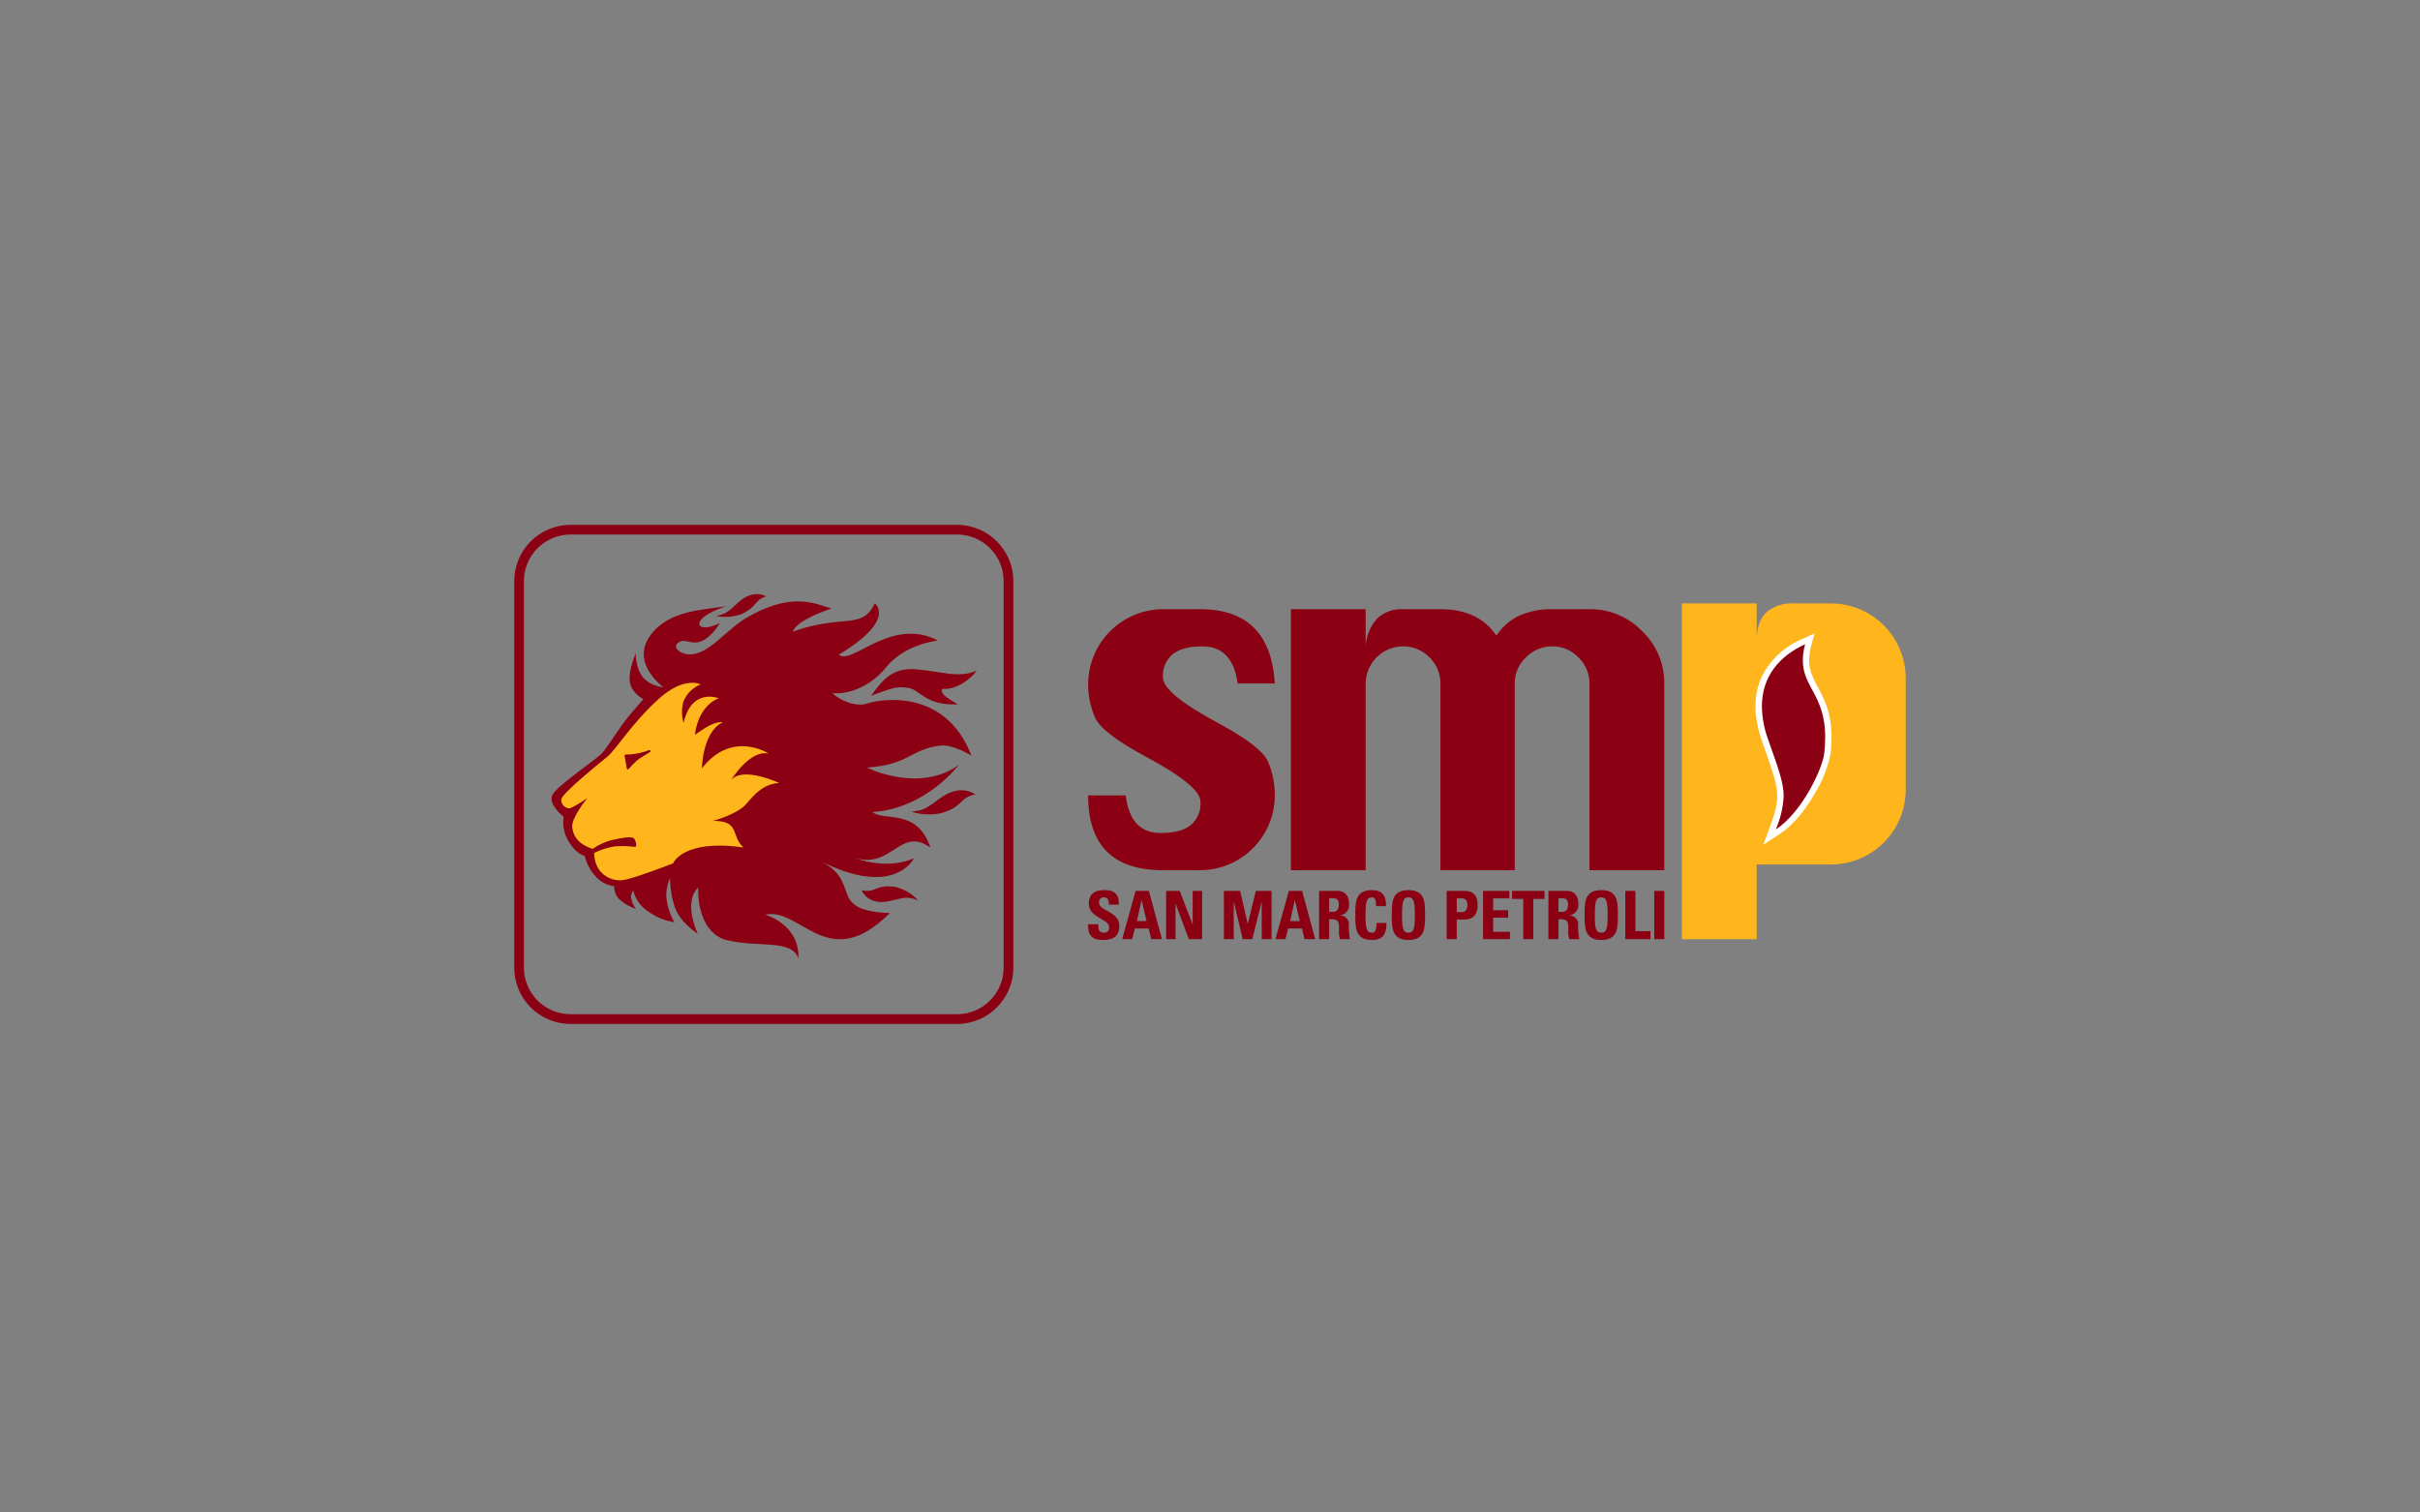 <?xml version="1.0" encoding="utf-8"?>
<!-- Generator: Adobe Illustrator 25.4.1, SVG Export Plug-In . SVG Version: 6.00 Build 0)  -->
<svg version="1.1" id="Livello_1" xmlns="http://www.w3.org/2000/svg" xmlns:xlink="http://www.w3.org/1999/xlink" x="0px" y="0px"
	 viewBox="0 0 400 250" enable-background="new 0 0 400 250" xml:space="preserve">
<rect x="0" y="0" width="400" height="250" fill="#808080" stroke="none"/>
<g>
	<path fill="#8B0013" d="M131.961,158.433c-1.091-3.274-6.683-1.754-11.835-3.043c-4.015-1.005-4.864-6.005-4.696-8.709
		c-2.614,2.448-0.097,7.662-0.097,7.662s-2.945-1.851-3.793-4.395c-0.513-1.555-0.779-3.182-0.79-4.819
		c-0.398,0.897-0.614,1.864-0.633,2.845c0.097,1.57,0.558,3.095,1.346,4.455c-1.472-0.206-2.873-0.763-4.084-1.625
		c-1.349-0.782-2.326-2.075-2.711-3.586c-0.286,0.34-0.413,0.785-0.349,1.225c0.114,0.65,0.385,1.262,0.79,1.783
		c-0.917-0.303-1.77-0.771-2.518-1.382c-0.708-0.58-1.101-1.46-1.06-2.374c-1.231-0.13-2.362-0.739-3.148-1.695
		c-0.854-0.939-1.452-2.083-1.737-3.32c0,0-1.303-0.157-2.608-2.29c-0.774-1.235-1.083-2.706-0.869-4.148
		c0,0-2.564-2.015-1.896-3.556c0.667-1.542,7.354-5.926,8.296-7.03c0.91-1.067,2.925-4.267,4.031-5.65
		c1.107-1.383,2.751-3.206,2.751-3.206s-2.036-1.056-2.263-2.942c-0.227-1.886,0.981-4.6,0.981-4.6s-0.009,3.123,1.737,4.45
		c0.843,0.616,1.83,1.005,2.866,1.13c0,0-5.381-3.869-2.316-8.384c3.002-4.425,8.988-4.401,12.707-5.034
		c0,0-4.752,1.456-4.462,3.104c0.29,0.579,1.455,0.579,3.391-0.291c-3.298,5.045-5.219,2.451-6.499,3.006
		c-1.593,0.691-0.408,1.985,1.261,2.134c3.298,0.292,6.1-4,9.726-6.086c7.378-4.243,11.1-2.335,13.934-1.489
		c0,0-5.837,1.915-6.352,3.819c8.401-2.97,11.475-0.213,13.524-4.668c0,0,3.688,2.688-5.943,8.487
		c2.185,1.839,8.606-6.364,16.393-2.334c0,0-5.449,0.514-8.606,4.455c-2.388,2.977-5.955,4.482-8.811,4.243
		c1.075,1.158,3.894,2.335,5.676,1.721c2.252-0.775,12.97-2.569,17.273,8.602c0,0-3.06-1.916-5.128-1.66
		c-5.08,0.635-5.063,3.134-12.143,3.639c0,0,8.53,4.308,15.163-0.424c0,0-5.366,7.185-14.274,7.779
		c2.025,1.571,7.408-0.688,9.594,5.86c-4.918-3.537-6.342,3.465-12.352,1.768c0,0,5.072,2.028,9.636,0c0,0-3.212,6.762-15.722,0.338
		c7.439,3.551,1.014,8.285,11.73,8.729c-10.21,10.206-14.681-1.03-20.606,0.259c0,0,5.751,1.576,5.493,7.243"/>
	<path fill="#FFB61C" d="M122.895,140.083c-2.134-1.843-0.485-4.466-5.077-4.395c0,0,4.02-1.057,5.51-2.782s2.868-3.315,5.459-3.487
		c0,0-5.9-2.779-7.904-0.53c0,0,2.998-4.982,6.168-4.336c0,0-6.069-3.961-11.032,2.448c0,0,0.065-5.995,3.432-7.609
		c-1.674-0.318-4.618,2.194-4.594,2.028c0.679-5.049,3.95-6.002,3.95-6.002s-4.466-1.833-5.82,4.072
		c-0.34-1.148-0.349-2.368-0.026-3.521c0.514-1.301,1.544-2.331,2.845-2.845c0,0-2.687-1.423-6.892,2.368
		c-4.585,4.135-7.09,8.449-8.602,9.654c0,0-7.59,6.047-7.542,7.015c-0.024,0.743,0.528,1.378,1.267,1.458
		c0.567,0,3.031-1.685,3.031-1.685s-2.604,3.143-2.489,4.752c0.205,2.876,3.391,3.62,3.391,3.62
		c0.937-0.659,1.985-1.145,3.093-1.432c1.659-0.377,3.437-0.702,3.752-0.267c0.315,0.435,0.514,1.343,0.158,1.382
		c-1.139-0.152-2.292-0.18-3.437-0.083c-1.152,0.193-2.27,0.553-3.319,1.068c-0.038,1.154,0.357,2.281,1.107,3.16
		c1.117,1.223,2.846,1.681,4.422,1.17c2.372-0.594,7.507-2.602,7.507-2.602s1.596-4.058,11.637-2.625"/>
	<path fill="#8B0013" d="M150.163,113.71c-1.93-0.308-2.518-0.05-6.181,1.288c1.803-2.446,3.4-4.752,7.609-4.355
		c4.209,0.396,6.986,1.489,9.855,0.199c-1.067,1.5-3.556,3.255-5.617,2.998c-1.03,0.902,2.706,2.564,2.447,2.576
		C152.997,116.672,152.095,114.016,150.163,113.71"/>
	<path fill="#8B0013" d="M161.215,131.312c-1.432-0.942-3.466-1.092-5.828,0.634c-2.362,1.726-2.609,1.969-4.733,2.224
		c1.614,0.509,3.333,0.585,4.985,0.22C159.322,133.275,158.538,131.826,161.215,131.312"/>
	<path fill="#8B0013" d="M142.386,147.127c0.719,1.43,2.233,2.388,4.777,1.78c2.544-0.608,2.835-0.728,4.586-0.1
		c-1.009-1.096-2.322-1.867-3.771-2.214C144.665,146.113,144.674,147.739,142.386,147.127"/>
	<path fill="#8B0013" d="M126.638,98.575c-1.236-0.631-2.887-0.571-4.632,1.03c-1.744,1.6-1.925,1.82-3.613,2.212
		c1.344,0.266,2.735,0.174,4.033-0.267c2.866-1.225,2.106-2.316,4.218-2.977"/>
	<path fill="#8B0013" d="M94.294,86.753c-5.13,0.005-9.287,4.162-9.294,9.292v63.908c0.006,5.13,4.164,9.288,9.294,9.293h63.907
		c5.13-0.006,9.287-4.163,9.293-9.293V96.046c-0.006-5.13-4.164-9.287-9.294-9.292L94.294,86.753z M86.602,159.949V96.041
		c0.005-4.246,3.446-7.686,7.692-7.692h63.907c4.246,0.005,7.686,3.446,7.692,7.692v63.908c-0.005,4.246-3.446,7.686-7.692,7.692
		H94.294c-4.245-0.005-7.685-3.443-7.693-7.688L86.602,159.949z"/>
	<path fill="#8B0013" d="M107.506,124.081c-0.041-0.082-0.137-0.12-0.222-0.088c-0.675,0.251-1.371,0.443-2.08,0.572
		c-0.584,0.113-1.178,0.165-1.773,0.154c-0.055-0.005-0.108,0.016-0.146,0.056c-0.037,0.04-0.053,0.095-0.044,0.149l0.361,2.099
		c0.017,0.096,0.11,0.16,0.206,0.143c0.04-0.007,0.077-0.029,0.104-0.06c0.43-0.51,0.896-0.989,1.394-1.432
		c0.538-0.426,2.115-1.356,2.131-1.365C107.515,124.263,107.546,124.164,107.506,124.081z"/>
	<g transform="translate(114.686 15.71)">
		<path fill="#8B0013" d="M135.686,128.126h-12.284V97.265c0.017-1.631-0.639-3.196-1.815-4.326
			c-1.155-1.186-2.748-1.843-4.403-1.815c-3.38,0.028-6.113,2.761-6.141,6.141v30.861H98.684V84.983h12.359v6.141
			c0.092-1.716,0.771-3.349,1.922-4.625c1.145-1.052,2.665-1.599,4.218-1.516h6.218c4.19,0,7.274,1.455,9.249,4.366
			c0.927-1.428,2.234-2.568,3.775-3.293c1.724-0.756,3.594-1.123,5.476-1.075h6.143c3.272-0.035,6.416,1.276,8.693,3.626
			c2.372,2.25,3.7,5.387,3.665,8.656v30.861h-12.356V97.265c0.005-1.618-0.65-3.168-1.813-4.293
			c-1.122-1.193-2.692-1.864-4.33-1.849c-1.642-0.015-3.218,0.641-4.366,1.815c-1.195,1.12-1.866,2.689-1.851,4.326L135.686,128.126
			z"/>
		<path fill="#8B0013" d="M96.025,97.265h-6.14c-0.546-4.093-2.495-6.14-5.847-6.141c-2.174,0-3.802,0.432-4.885,1.296
			c-1.119,0.938-1.724,2.353-1.628,3.81c0,1.774,2.984,4.266,8.952,7.475c4.886,2.615,7.7,4.785,8.441,6.512
			c0.743,1.756,1.119,3.645,1.107,5.551c-0.012,6.82-5.538,12.345-12.358,12.357h-6.142c-8.237-0.001-12.355-4.12-12.355-12.357
			h6.212c0.496,4.143,2.421,6.215,5.775,6.216c2.219,0,3.872-0.433,4.957-1.299c1.13-0.961,1.735-2.403,1.63-3.882
			c0-1.729-2.985-4.197-8.956-7.402c-4.884-2.614-7.709-4.785-8.473-6.513c-0.769-1.748-1.159-3.64-1.145-5.55
			c0.044-6.807,5.551-12.314,12.358-12.358h6.142c7.746,0,11.866,4.094,12.358,12.282"/>
		<path fill="#FFB61C" d="M163.314,84.037h12.357v6.138c0-2.068,0.519-3.612,1.555-4.623c1.267-1.094,2.916-1.639,4.585-1.515h6.219
			c6.762,0.052,12.231,5.52,12.284,12.282v18.502c-0.015,6.79-5.494,12.303-12.284,12.36h-12.359v12.356h-12.357V84.037z"/>
		<path fill="#8B0013" d="M179.131,121.788c4.535-2.961,7.94-10.401,8.226-12.882c0.111-0.921,0.168-1.848,0.172-2.776
			c0.034-2.835-0.733-5.621-2.213-8.039c-0.908-1.383-1.425-2.986-1.497-4.638c0.013-0.872,0.139-1.738,0.374-2.577l0.263-1.002
			l-1.015,0.467c-3.895,1.791-9.903,6.291-6.379,16.321l0.373,1.064c2.553,7.229,2.882,8.157,0.888,13.523l-0.524,1.406
			L179.131,121.788z"/>
		<path fill="#FFFFFF" d="M176.781,123.909l2.657-1.737c2.614-1.705,4.632-4.613,5.857-6.752c1.223-1.992,2.097-4.178,2.583-6.464
			c0.691-5.904-0.851-8.767-2.088-11.074c-1.091-2.023-1.951-3.622-1.087-6.897l0.528-2.001l-2.03,0.933
			c-2.909,1.209-5.287,3.423-6.699,6.239c-1.39,3.011-1.372,6.594,0.052,10.649l0,0c0.13,0.371,0.254,0.725,0.375,1.065
			c2.504,7.097,2.825,8.008,0.887,13.226L176.781,123.909z M186.999,106.142c-0.002,0.908-0.057,1.816-0.165,2.718
			c-0.284,2.462-3.639,9.688-8.01,12.543c0.768-1.744,1.212-3.613,1.313-5.517c0-2.256-0.881-4.56-2.571-9.364
			c-0.65-1.755-0.999-3.608-1.031-5.479c0-5.034,3.001-8.368,7.148-10.274c-0.244,0.877-0.372,1.783-0.382,2.693
			c0.007,4.431,3.699,5.775,3.704,12.681"/>
		<g transform="translate(0 57.288)">
			<path fill="#8B0013" d="M67.544,82.366c-2.068,0-2.452-1.215-2.364-2.596h1.668c0,0.763,0.032,1.406,0.949,1.406
				c0.439,0.028,0.818-0.306,0.846-0.745c0.003-0.055,0.001-0.11-0.007-0.164c0-1.437-3.358-1.523-3.358-3.9
				c0-1.247,0.596-2.241,2.629-2.241c1.624,0,2.43,0.729,2.32,2.399h-1.624c0-0.596-0.099-1.203-0.774-1.203
				c-0.425-0.05-0.81,0.253-0.86,0.678c-0.007,0.057-0.007,0.115-0.001,0.172c0,1.512,3.357,1.38,3.357,3.887
				C70.326,82.126,68.81,82.366,67.544,82.366z"/>
			<path fill="#8B0013" d="M70.802,82.237l2.21-7.974h2.198l2.164,7.974h-1.757l-0.442-1.767h-2.276l-0.452,1.767H70.802z
				 M74.017,75.798h-0.021l-0.763,3.447h1.591L74.017,75.798z"/>
			<path fill="#8B0013" d="M78.059,82.237v-7.974h2.252l2.121,5.522h0.022v-5.522h1.558v7.974h-2.199l-2.176-5.833h-0.021v5.833
				H78.059z"/>
			<path fill="#8B0013" d="M87.614,82.237v-7.974h2.683l1.249,5.424h0.022l1.323-5.424h2.597v7.974h-1.624v-6.153h-0.023
				l-1.535,6.153h-1.59l-1.459-6.153h-0.023v6.153H87.614z"/>
			<path fill="#8B0013" d="M96.132,82.237l2.208-7.974h2.199l2.165,7.974h-1.758l-0.441-1.767H98.23l-0.454,1.767H96.132z
				 M99.346,75.798h-0.022l-0.763,3.447h1.592L99.346,75.798z"/>
			<path fill="#8B0013" d="M105.012,82.237h-1.667v-7.974h3.081c1.137,0,1.868,0.728,1.868,2.087
				c0.137,0.941-0.514,1.814-1.454,1.952c-0.008,0.001-0.017,0.002-0.025,0.003v0.022c0.783-0.021,1.434,0.597,1.454,1.38
				c0.002,0.064-0.001,0.128-0.008,0.192c-0.021,0.785,0.041,1.569,0.187,2.341h-1.633c-0.17-0.496-0.23-1.024-0.178-1.546
				c0-0.95,0.088-1.756-1.193-1.756h-0.431V82.237z M105.012,77.709h0.744c0.662,0,0.851-0.662,0.851-1.171
				c0-0.763-0.32-1.048-0.851-1.048h-0.744V77.709z"/>
			<path fill="#8B0013" d="M109.331,78.251c0-2.111,0-4.12,2.75-4.12c1.7,0,2.386,0.939,2.321,2.651h-1.636
				c0-1.06-0.187-1.456-0.685-1.456c-0.94,0-1.06,0.882-1.06,2.927c0,2.045,0.121,2.926,1.06,2.926c0.773,0,0.744-0.993,0.763-1.624
				h1.646c0,2.132-0.852,2.817-2.409,2.817C109.331,82.366,109.331,80.337,109.331,78.251z"/>
			<path fill="#8B0013" d="M115.364,78.251c0-2.111,0-4.12,2.749-4.12c2.749,0,2.752,2.01,2.752,4.12c0,2.085,0,4.119-2.752,4.119
				S115.364,80.337,115.364,78.251z M119.173,78.251c0-2.045-0.122-2.927-1.06-2.927c-0.939,0-1.06,0.882-1.06,2.927
				c0,2.045,0.122,2.926,1.06,2.926C119.052,81.177,119.173,80.293,119.173,78.251z"/>
			<path fill="#8B0013" d="M124.433,74.263h3.004c1.524,0,2.121,0.926,2.121,2.386c0,0.904-0.266,2.34-2.221,2.34h-1.241v3.248
				h-1.663V74.263z M126.101,77.763h0.927c0.496,0,0.841-0.541,0.841-1.07c0-0.652-0.177-1.203-0.93-1.203h-0.839V77.763z"/>
			<path fill="#8B0013" d="M130.451,82.237v-7.974h4.352v1.227h-2.685v1.965h2.475v1.227h-2.475v2.332h2.773v1.225L130.451,82.237z"
				/>
			<path fill="#8B0013" d="M140.614,74.263v1.323h-1.855v6.65h-1.668v-6.65h-1.855v-1.323H140.614z"/>
			<path fill="#8B0013" d="M142.911,82.237h-1.663v-7.974h3.081c1.138,0,1.867,0.728,1.867,2.087
				c0.138,0.94-0.511,1.813-1.451,1.951c-0.009,0.001-0.019,0.003-0.028,0.004v0.022c0.783-0.021,1.434,0.597,1.454,1.38
				c0.002,0.064-0.001,0.128-0.008,0.192c-0.022,0.785,0.041,1.569,0.188,2.341h-1.635c-0.169-0.497-0.229-1.024-0.176-1.546
				c0-0.95,0.088-1.756-1.193-1.756h-0.432L142.911,82.237z M142.911,77.709h0.744c0.662,0,0.85-0.662,0.85-1.171
				c0-0.763-0.319-1.048-0.85-1.048h-0.744V77.709z"/>
			<path fill="#8B0013" d="M147.231,78.251c0-2.111,0-4.12,2.752-4.12s2.75,2.01,2.75,4.12c0,2.085,0,4.119-2.75,4.119
				S147.231,80.337,147.231,78.251z M151.042,78.251c0-2.045-0.121-2.927-1.06-2.927s-1.06,0.882-1.06,2.927
				c0,2.045,0.121,2.926,1.06,2.926S151.042,80.293,151.042,78.251z"/>
			<path fill="#8B0013" d="M153.959,82.237v-7.974h1.668v6.649h2.494v1.323L153.959,82.237z"/>
			<path fill="#8B0013" d="M158.741,82.237v-7.974h1.668v7.974H158.741z"/>
		</g>
	</g>
</g>
</svg>
